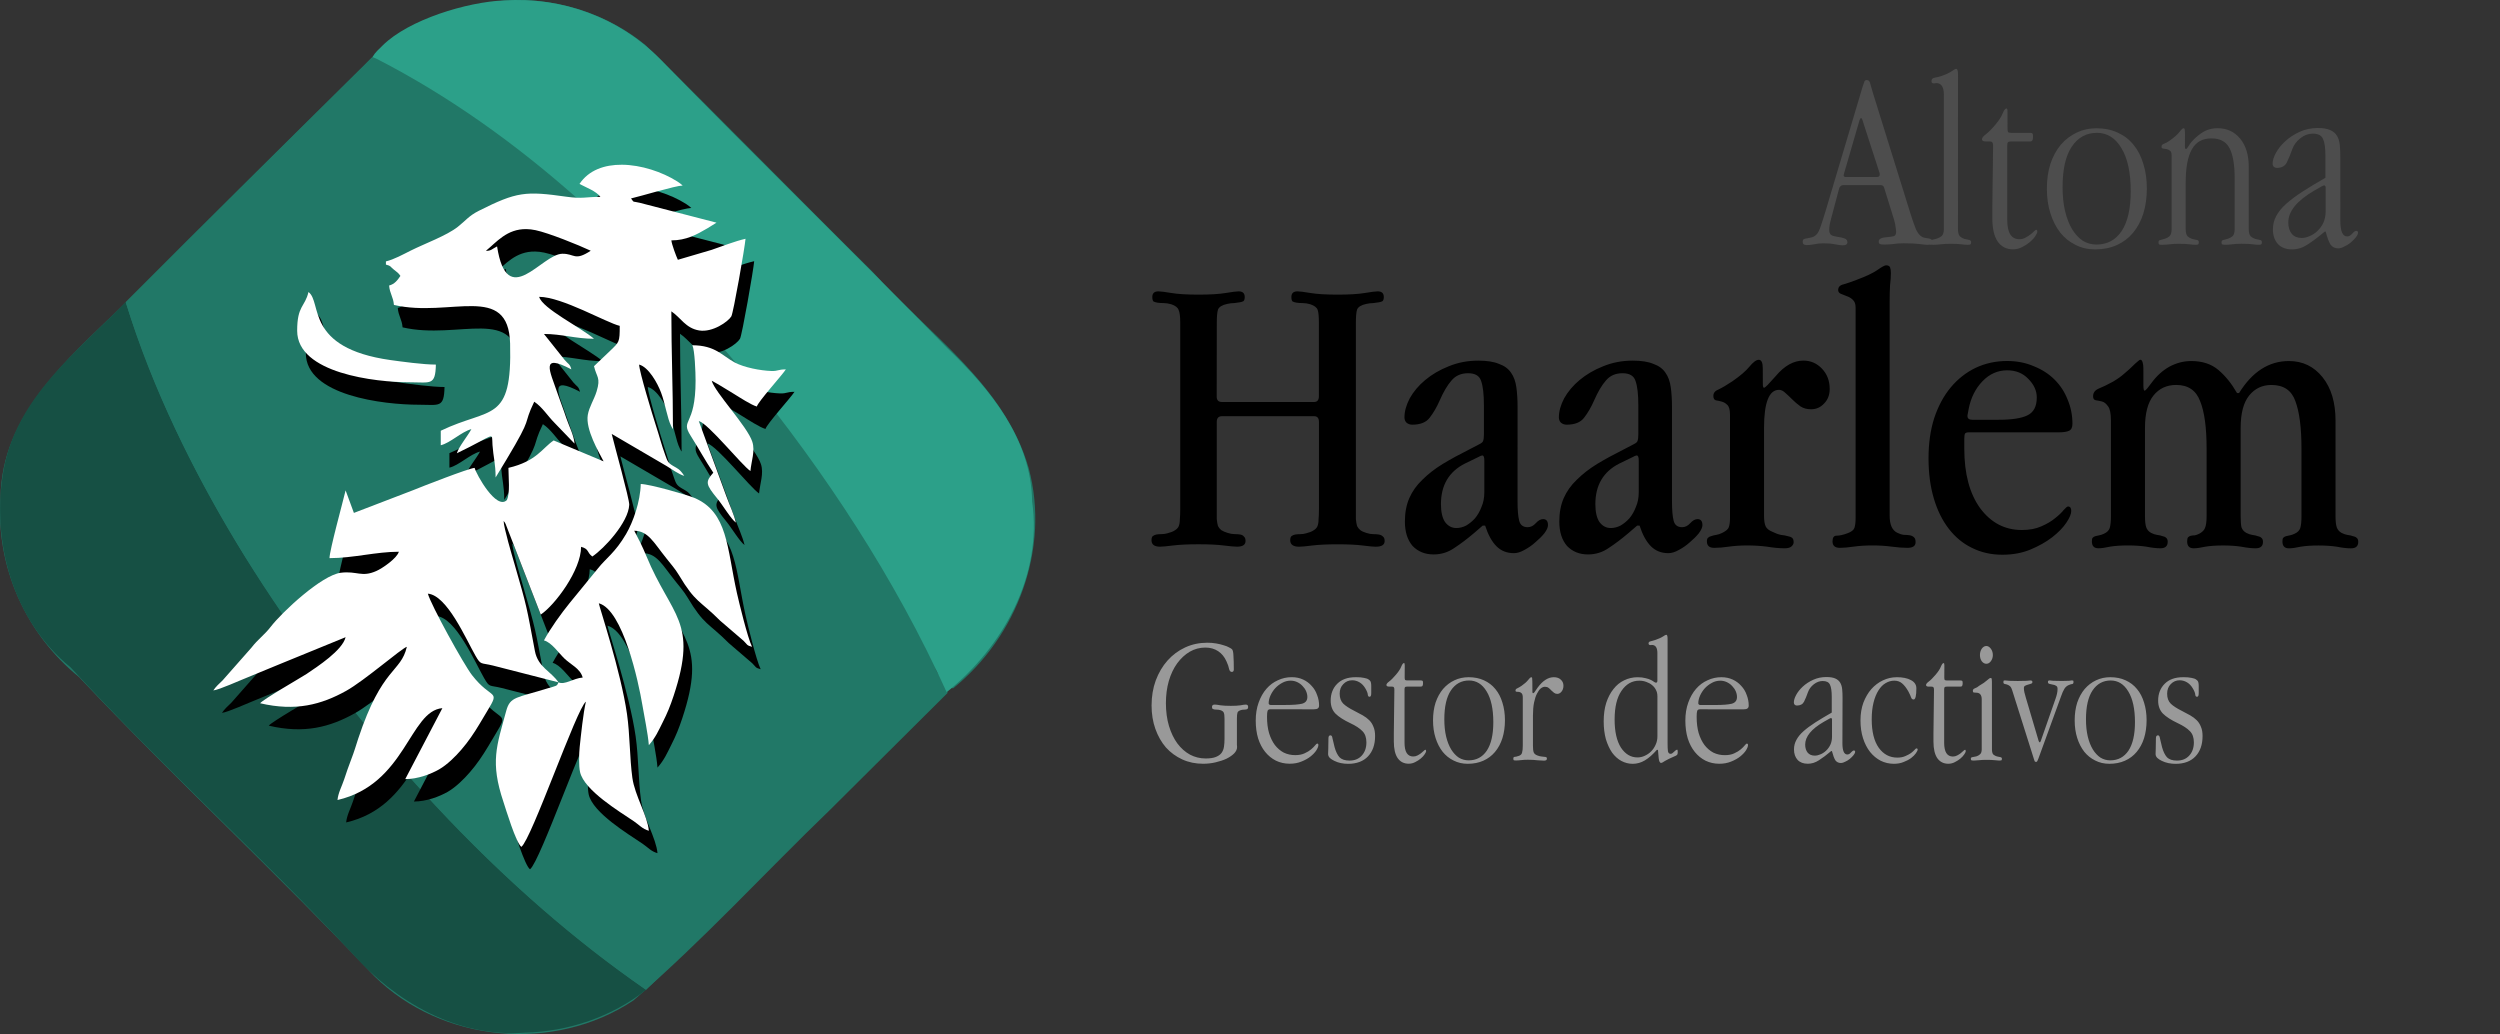 <?xml version="1.0" encoding="UTF-8" standalone="no"?>
<svg
    xml:space="preserve"
    width="241.78"
    height="100.002"
    version="1.1"
    style="clip-rule:evenodd;fill-rule:evenodd;image-rendering:optimizeQuality;shape-rendering:geometricPrecision;text-rendering:geometricPrecision"
    viewBox="0 0 74.815 30.944"
    id="svg50"
    sodipodi:docname="altona-haarlem.svg"
    inkscape:version="1.4 (86a8ad7, 2024-10-11)"
    xmlns:inkscape="http://www.inkscape.org/namespaces/inkscape"
    xmlns:sodipodi="http://sodipodi.sourceforge.net/DTD/sodipodi-0.dtd"
    xmlns="http://www.w3.org/2000/svg"
    xmlns:svg="http://www.w3.org/2000/svg"
    xmlns:rdf="http://www.w3.org/1999/02/22-rdf-syntax-ns#"
    xmlns:cc="http://creativecommons.org/ns#"
    xmlns:dc="http://purl.org/dc/elements/1.1/"><rect x="0" y="0" width="74.815" height="30.944" fill="#333333" stroke="none"/><sodipodi:namedview
    id="namedview1"
    pagecolor="#ffffff"
    bordercolor="#666666"
    borderopacity="1.0"
    inkscape:showpageshadow="2"
    inkscape:pageopacity="0.0"
    inkscape:pagecheckerboard="0"
    inkscape:deskcolor="#d1d1d1"
    inkscape:zoom="1.6544375"
    inkscape:cx="95.500735"
    inkscape:cy="42.008235"
    inkscape:current-layer="svg50" /><title
    id="title169">B|KM Haarlem</title>
 <defs
    id="defs41">
  <style
    type="text/css"
    id="style39">
   <![CDATA[
    .fil0 {fill:#D67E29}
    .fil1 {fill:#D67E29}
   ]]>
  </style>
 
  
  
 
   
   
  </defs>
 
<g
    id="g16"><path
       id="path13"
       style="fill:#217867;fill-opacity:1;stroke-width:0.087"
       d="M 15.427,0.001 C 13.769,0.047 12.022,0.729 10.932,1.932 9.584,3.252 3.859,8.957 3.631,9.188 2.01,10.749 0.035,12.447 0.016,14.896 c -0.152,2.046 0.763,4.086 2.354,5.369 2.873,3.048 5.951,5.897 8.826,8.942 2.025,2.003 5.399,2.311 7.762,0.73 2.068,-1.781 3.923,-3.815 5.891,-5.711 1.169,-1.164 2.338,-2.329 3.51,-3.491 -0.493,-1.165 -0.632,-0.774 0.157,-0.13 1.926,-1.55 2.916,-4.179 2.269,-6.597 C 30.06,11.503 27.77,9.985 26.104,8.125 23.832,5.88 21.603,3.588 19.322,1.354 18.237,0.461 16.83,-0.019 15.427,0.001 Z"
       sodipodi:nodetypes="cccccccccccccc" /><g
       id="g15"
       transform="matrix(0.282,0,0,0.282,0.003,0)"><path
          id="path86"
          style="fill:#165044;stroke-width:0.309"
          d="M 68.55,105.041 C 51.174,92.896 36.958,76.586 25.762,58.675 20.651,50.306 16.193,41.46 13.329,32.057 8.174,37.311 1.738,42.176 0.364,49.892 -0.968,57.493 1.345,65.835 7.471,70.815 17.098,81.244 27.64,90.785 37.343,101.148 c 4.61,5.201 11.212,8.983 18.336,8.438 4.612,-0.109 9.242,-1.673 12.871,-4.544 z" /><path
          id="path125"
          style="fill:#217867;stroke-width:0.309"
          d="M 100.45,73.457 C 91.224,53.505 77.527,35.707 61.202,21.042 54.589,15.236 47.454,9.911 39.526,6.029 30.781,14.692 22.01,23.329 13.329,32.057 c 5.69,18.032 16.296,34.14 28.446,48.467 1.852,2.139 3.754,4.241 5.707,6.294 6.415,6.74 13.396,12.951 21.068,18.223 C 79.266,94.609 89.824,83.99 100.45,73.457 Z"
          sodipodi:nodetypes="cccccscc" /><path
          id="path123"
          style="fill:#2ca089;stroke-width:0.309"
          d="M 53.48,0.045 C 49.528,0.205 43.357,2.088 40.597,4.822 c -0.387,0.383 -0.805,0.751 -1.038,1.167 -0.065,0.116 0.025,0.068 0.435,0.269 15.466,7.948 28.178,20.337 39.209,33.591 8.383,10.298 15.749,21.499 21.246,33.608 6,-4.81 10.196,-12.385 9.068,-20.249 -0.086,-6.606 -4.453,-11.91 -8.982,-16.245 C 90.463,26.635 80.094,16.591 70.031,6.249 65.675,1.858 59.628,-0.35 53.48,0.045 Z"
          sodipodi:nodetypes="cssccccccc" /><g
          id="g12"
          style="fill:black"
          transform="translate(-3.695,4.428)"><path
             id="path1"
             style="fill:black;stroke-width:0.309"
             d="m 70.584,15.434 c -1.816,-0.01 -3.497,0.557 -4.486,2.038 0.71,0.38 1.77,0.76 2.22,1.37 -1.61,0 -1.87,0.23 -3.58,-0.01 -4.37,-0.62 -5.281,-0.54 -9.321,1.49 -1.07,0.54 -1.38,1.03 -2.23,1.7 -1.19,0.94 -3.49,1.77 -5.01,2.53 -0.78,0.39 -1.77,0.94 -2.62,1.14 v 0.34 c 0.59,0.16 0.38,0.16 0.84,0.53 0.3,0.24 0.49,0.35 0.7,0.67 -0.3,0.44 -0.61,0.87 -1.2,1.02 0.07,0.87 0.44,1.19 0.51,2.06 5.97,1.39 12.16,-2.42 12.33,4.1 0.22,8.52 -2.06,6.7 -7.36,9.25 v 1.54 c 1.01,-0.24 2.21,-1.44 3.25,-1.71 -0.38,0.72 -1.37,1.91 -1.54,2.56 4.21,-2.02 3.68,-2.35 3.78,-0.87 0.09,1.28 0.33,1.97 0.33,3.44 l 1.16,-1.91 c 2.94,-4.9 1.63,-3.41 2.94,-6.13 0.87,0.58 1.4,1.49 2.18,2.27 l 2.1,2.18 c -0.07,-0.88 -0.6,-1.89 -0.88,-2.72 -0.29,-0.89 -0.62,-1.71 -0.94,-2.65 -0.8,-2.35 -1.87,-4.281 1.48,-2.511 -0.16,-0.61 -0.32,-0.53 -0.71,-1 L 62.328,33.392 c 1.87,0 3.38,0.51 5.31,0.51 -1.38,-1.2 -5.49,-3.21 -5.82,-4.45 2.41,0 7.17,2.76 8.55,3.08 0,1.75 -0.05,1.71 -0.98,2.61 l -1.75,1.67 c 0.28,1.2 0.73,1.18 0.28,2.67 -0.28,0.91 -0.79,1.63 -0.94,2.51 -0.25,1.53 1.16,3.93 1.68,4.92 l -5.3,-2.22 c -1.2,0.8 -1.8,2.21 -4.8,2.91 0,1.05 0.2,2.66 -0.17,3.42 -1.1,1.1 -3.23,-2.7 -3.42,-3.42 -0.64,0.05 -5.63,2 -6.53,2.37 l -6.28,2.41 -0.88,-2.39 c -0.3,1.27 -1.69,6.31 -1.71,7.19 2.51,0 4.93,-0.68 7.36,-0.68 -0.19,0.69 -1.75,1.77 -2.4,2.05 -1.56,0.69 -2.03,-0.03 -3.75,0.179 -2.04,0.25 -6.24,4.17 -7.45,5.74 -0.66,0.86 -1.35,1.31 -2.05,2.22 l -3.05,3.46 c -0.39,0.38 -0.7,0.64 -0.99,1.07 0.59,-0.05 2.92,-1.11 3.6,-1.37 1.18,-0.48 2.26,-0.94 3.52,-1.45 l 6.92,-2.83 c -0.33,1.39 -2.97,3.11 -4.14,3.9 -0.58,0.38 -4.64,2.71 -4.93,3.11 3.78,0.89 6.51,0.14 9.12,-1.31 1.95,-1.08 5.89,-4.52 6.45,-4.68 -0.65,2.78 -2.61,2.06 -5.16,9.74 -0.22,0.69 -0.44,1.42 -0.73,2.17 -0.3,0.77 -0.52,1.43 -0.76,2.15 -0.24,0.73 -0.64,1.44 -0.71,2.2 7.27,-1.69 7.63,-9.46 11.13,-9.75 l -3.94,7.53 c 1.35,0 2.73,-0.54 3.59,-1.03 0.88,-0.51 1.73,-1.36 2.36,-2.09 0.74,-0.85 1.35,-1.76 1.92,-2.71 0.29,-0.48 0.52,-0.89 0.83,-1.39 1.43,-2.36 0.49,-1.11 -1.61,-3.81 -0.87,-1.11 -4.38,-7.48 -4.69,-8.65 2.05,0.17 4.06,4.86 5.05,6.58 0.6,1.04 0.53,0.72 1.86,1.05 l 6.95,1.78 c -0.79,-1.18 -2.17,-1.59 -2.5,-3.32 -0.91,-4.82 -0.8,-4.53 -2.18,-9.29 -0.26,-0.89 -1.12,-3.78 -1.14,-4.51 0.12,0.13 0.09,0.09 0.21,0.31 l 3.73,9.62 c 1.51,-1.01 4.28,-4.72 4.28,-7.19 0.87,0.23 0.59,0.58 1.19,1.03 1.27,-0.85 3.84,-3.63 3.92,-5.49 0.03,-0.59 -1.58,-6.33 -1.86,-7.52 l 5.83,3.41 c 0.5,0.3 1.32,0.9 1.87,1.04 -0.51,-0.76 -0.69,-0.76 -1.17,-1.05 -0.58,-0.34 -0.62,-0.52 -0.86,-1.19 -0.39,-1.06 -0.62,-2.01 -0.99,-3.13 -0.32,-0.99 -1.76,-5.7 -1.77,-6.44 1,0.27 1.94,1.94 2.33,2.98 0.45,1.21 0.65,2.7 1.07,3.54 0.16,0.31 0.07,0.15 0.19,0.33 0,-4.35 -0.17,-8.13 -0.17,-12.5 1.01,0.68 1.511,1.79 2.951,2.03 1.42,0.23 3.07,-0.93 3.41,-1.49 0.22,-0.35 1.44,-7.34 1.51,-8.24 -1.13,0.26 -2.53,0.81 -3.61,1.18 l -3.57,1.05 c -0.17,-0.35 -0.65,-1.63 -0.69,-2.06 1.57,3e-6 2.66,-0.6 3.84,-1.29 l 0.95,-0.59 -8.15,-2.11 c -0.8,-0.2 -0.54,0.05 -0.92,-0.46 1.09,-0.25 4.69,-1.35 5.48,-1.37 -0.18,-0.15 -0.33,-0.29 -0.58,-0.44 -1.594,-1.004 -3.825,-1.757 -5.883,-1.768 z m -10.103,6.831 c 0.299,0.006 0.619,0.042 0.962,0.115 1.38,0.29 4.55,1.57 5.85,2.18 -1.74,1.14 -1.69,0.3 -3.02,0.32 -2.2,0.04 -5.86,6.09 -6.92,-0.78 -0.53,0.27 -0.64,0.49 -1.19,0.47 1.12,-0.901 2.225,-2.346 4.319,-2.304 z" /><path
             style="fill:black;stroke-width:0.309"
             d="m 36.138,33.052 c 0,-2.69 0.82,-2.5 1.2,-4.11 1.48,1.08 -0.42,5.93 8.7,7.22 1.24,0.17 3.48,0.48 4.82,0.48 -0.05,2.26 -0.57,1.88 -2.74,1.88 -3.7,0 -11.98,-0.96 -11.98,-5.47 z"
             id="path2" /><path
             style="fill:black;stroke-width:0.309"
             d="m 67.638,33.902 0.36,0.1 z"
             id="path3" /><path
             style="fill:black;stroke-width:0.309"
             d="m 78.078,34.592 c 2.44,0 3.19,1.13 4.5,1.83 1,0.53 2.72,0.86 3.89,0.9 0.74,0.02 0.67,-0.17 1.53,-0.17 -0.44,0.67 -2.94,3.42 -3.08,3.94 -0.57,-0.15 -1.86,-0.99 -2.43,-1.34 -0.8,-0.48 -1.56,-0.97 -2.36,-1.4 0.33,1.23 3.79,4.85 4.31,6.48 0.32,0.99 -0.11,2.06 -0.2,3.11 -0.92,-0.62 -4.46,-5.04 -5.48,-5.31 l 2.94,8.02 c 0.29,0.8 0.79,1.88 1,2.76 -0.52,-0.37 -1.4,-1.86 -1.94,-2.51 -1.29,-1.57 -1.32,-1.8 -0.46,-2.79 -0.85,-1.27 -1.58,-2.62 -2.41,-3.93 -1.12,-1.77 0.53,-0.93 0.53,-5.83 0,-0.9 -0.09,-3.24 -0.34,-3.76 z"
             id="path4" /><path
             style="fill:black;stroke-width:0.309"
             d="m 65.408,37.332 -0.17,-0.18 z"
             id="path5" /><path
             style="fill:black;stroke-width:0.309"
             d="m 65.578,37.502 -0.17,-0.17 z"
             id="path6" /><path
             style="fill:black;stroke-width:0.309"
             d="m 65.748,37.672 -0.17,-0.17 z"
             id="path7" /><path
             style="fill:black;stroke-width:0.309"
             d="M 65.748,37.672 Z"
             id="path8" /><path
             style="fill:black;stroke-width:0.309"
             d="M 65.578,45.032 Z"
             id="path9" /><path
             style="fill:black;stroke-width:0.309"
             d="M 77.218,48.452 Z"
             id="path10" /><path
             style="fill:black;stroke-width:0.309"
             d="m 63.868,70.362 c 0.67,0.31 1.57,-0.43 2.57,-0.51 -0.26,-0.96 -1.27,-1.37 -1.93,-2.01 -0.61,-0.58 -1.37,-1.72 -2.18,-1.93 0.67,-1.26 1.82,-2.85 2.72,-3.96 l 3,-3.67 c 0.82,-1.05 1.85,-1.69 3,-3.67 0.73,-1.25 1.51,-3.41 1.55,-5.3 0.97,0.02 4.86,1.13 5.7,1.48 3.55,1.51 3.44,5.29 4.5,10.06 0.24,1.07 1.13,4.75 1.61,5.74 -0.6,-0.16 -0.47,-0.22 -0.9,-0.64 l -2.48,-2.13 c -2.19,-2.2 -2.6,-1.86 -4.39,-4.86 -0.4,-0.67 -0.87,-1.18 -1.32,-1.76 -1.38,-1.72 -1.92,-2.9 -3.41,-2.93 0.47,0.89 0.86,1.65 1.28,2.67 2.66,6.46 5.54,6.9 2.9,14.85 -0.37,1.11 -0.66,1.82 -1.15,2.79 -0.49,0.98 -0.76,1.62 -1.48,2.45 -0.11,-1.32 -0.47,-2.96 -0.69,-4.28 -0.4,-2.42 -2.06,-10.09 -4.62,-10.78 0.02,0.29 2.34,7.23 2.99,11.74 0.32,2.23 0.28,4.67 0.57,6.78 0.26,1.88 1.61,4.03 1.75,5.62 -0.69,-0.19 -1.03,-0.63 -1.58,-1 -1.52,-1.03 -5.28,-3.28 -5.72,-5.23 -0.14,-0.62 -0.11,-1.98 -0.04,-2.65 0.14,-1.31 0.37,-3.57 0.66,-4.82 -0.97,0.71 -5.78,14.63 -6.85,15.41 -0.57,-0.42 -1.67,-4.07 -1.9,-4.77 -1.42,-4.24 -0.73,-5.9 0.3,-9.68 0.42,-1.52 1.09,-1.34 4.45,-2.39 0.89,-0.27 0.92,-0.19 1.09,-0.62 z"
             id="path11" /><path
             style="fill:black;stroke-width:0.309"
             d="M 27.238,71.222 Z"
             id="path12" /></g><g
          id="g143"
          style="fill:white"
          transform="translate(-4.613,2.048)"><path
             id="path108"
             style="fill:white;stroke-width:0.309"
             d="m 70.584,15.434 c -1.816,-0.01 -3.497,0.557 -4.486,2.038 0.71,0.38 1.77,0.76 2.22,1.37 -1.61,0 -1.87,0.23 -3.58,-0.01 -4.37,-0.62 -5.281,-0.54 -9.321,1.49 -1.07,0.54 -1.38,1.03 -2.23,1.7 -1.19,0.94 -3.49,1.77 -5.01,2.53 -0.78,0.39 -1.77,0.94 -2.62,1.14 v 0.34 c 0.59,0.16 0.38,0.16 0.84,0.53 0.3,0.24 0.49,0.35 0.7,0.67 -0.3,0.44 -0.61,0.87 -1.2,1.02 0.07,0.87 0.44,1.19 0.51,2.06 5.97,1.39 12.16,-2.42 12.33,4.1 0.22,8.52 -2.06,6.7 -7.36,9.25 v 1.54 c 1.01,-0.24 2.21,-1.44 3.25,-1.71 -0.38,0.72 -1.37,1.91 -1.54,2.56 4.21,-2.02 3.68,-2.35 3.78,-0.87 0.09,1.28 0.33,1.97 0.33,3.44 l 1.16,-1.91 c 2.94,-4.9 1.63,-3.41 2.94,-6.13 0.87,0.58 1.4,1.49 2.18,2.27 l 2.1,2.18 c -0.07,-0.88 -0.6,-1.89 -0.88,-2.72 -0.29,-0.89 -0.62,-1.71 -0.94,-2.65 -0.8,-2.35 -1.87,-4.281 1.48,-2.511 -0.16,-0.61 -0.32,-0.53 -0.71,-1 L 62.328,33.392 c 1.87,0 3.38,0.51 5.31,0.51 -1.38,-1.2 -5.49,-3.21 -5.82,-4.45 2.41,0 7.17,2.76 8.55,3.08 0,1.75 -0.05,1.71 -0.98,2.61 l -1.75,1.67 c 0.28,1.2 0.73,1.18 0.28,2.67 -0.28,0.91 -0.79,1.63 -0.94,2.51 -0.25,1.53 1.16,3.93 1.68,4.92 l -5.3,-2.22 c -1.2,0.8 -1.8,2.21 -4.8,2.91 0,1.05 0.2,2.66 -0.17,3.42 -1.1,1.1 -3.23,-2.7 -3.42,-3.42 -0.64,0.05 -5.63,2 -6.53,2.37 l -6.28,2.41 -0.88,-2.39 c -0.3,1.27 -1.69,6.31 -1.71,7.19 2.51,0 4.93,-0.68 7.36,-0.68 -0.19,0.69 -1.75,1.77 -2.4,2.05 -1.56,0.69 -2.03,-0.03 -3.75,0.179 -2.04,0.25 -6.24,4.17 -7.45,5.74 -0.66,0.86 -1.35,1.31 -2.05,2.22 l -3.05,3.46 c -0.39,0.38 -0.7,0.64 -0.99,1.07 0.59,-0.05 2.92,-1.11 3.6,-1.37 1.18,-0.48 2.26,-0.94 3.52,-1.45 l 6.92,-2.83 c -0.33,1.39 -2.97,3.11 -4.14,3.9 -0.58,0.38 -4.64,2.71 -4.93,3.11 3.78,0.89 6.51,0.14 9.12,-1.31 1.95,-1.08 5.89,-4.52 6.45,-4.68 -0.65,2.78 -2.61,2.06 -5.16,9.74 -0.22,0.69 -0.44,1.42 -0.73,2.17 -0.3,0.77 -0.52,1.43 -0.76,2.15 -0.24,0.73 -0.64,1.44 -0.71,2.2 7.27,-1.69 7.63,-9.46 11.13,-9.75 l -3.94,7.53 c 1.35,0 2.73,-0.54 3.59,-1.03 0.88,-0.51 1.73,-1.36 2.36,-2.09 0.74,-0.85 1.35,-1.76 1.92,-2.71 0.29,-0.48 0.52,-0.89 0.83,-1.39 1.43,-2.36 0.49,-1.11 -1.61,-3.81 -0.87,-1.11 -4.38,-7.48 -4.69,-8.65 2.05,0.17 4.06,4.86 5.05,6.58 0.6,1.04 0.53,0.72 1.86,1.05 l 6.95,1.78 c -0.79,-1.18 -2.17,-1.59 -2.5,-3.32 -0.91,-4.82 -0.8,-4.53 -2.18,-9.29 -0.26,-0.89 -1.12,-3.78 -1.14,-4.51 0.12,0.13 0.09,0.09 0.21,0.31 l 3.73,9.62 c 1.51,-1.01 4.28,-4.72 4.28,-7.19 0.87,0.23 0.59,0.58 1.19,1.03 1.27,-0.85 3.84,-3.63 3.92,-5.49 0.03,-0.59 -1.58,-6.33 -1.86,-7.52 l 5.83,3.41 c 0.5,0.3 1.32,0.9 1.87,1.04 -0.51,-0.76 -0.69,-0.76 -1.17,-1.05 -0.58,-0.34 -0.62,-0.52 -0.86,-1.19 -0.39,-1.06 -0.62,-2.01 -0.99,-3.13 -0.32,-0.99 -1.76,-5.7 -1.77,-6.44 1,0.27 1.94,1.94 2.33,2.98 0.45,1.21 0.65,2.7 1.07,3.54 0.16,0.31 0.07,0.15 0.19,0.33 0,-4.35 -0.17,-8.13 -0.17,-12.5 1.01,0.68 1.511,1.79 2.951,2.03 1.42,0.23 3.07,-0.93 3.41,-1.49 0.22,-0.35 1.44,-7.34 1.51,-8.24 -1.13,0.26 -2.53,0.81 -3.61,1.18 l -3.57,1.05 c -0.17,-0.35 -0.65,-1.63 -0.69,-2.06 1.57,3e-6 2.66,-0.6 3.84,-1.29 l 0.95,-0.59 -8.15,-2.11 c -0.8,-0.2 -0.54,0.05 -0.92,-0.46 1.09,-0.25 4.69,-1.35 5.48,-1.37 -0.18,-0.15 -0.33,-0.29 -0.58,-0.44 -1.594,-1.004 -3.825,-1.757 -5.883,-1.768 z m -10.103,6.831 c 0.299,0.006 0.619,0.042 0.962,0.115 1.38,0.29 4.55,1.57 5.85,2.18 -1.74,1.14 -1.69,0.3 -3.02,0.32 -2.2,0.04 -5.86,6.09 -6.92,-0.78 -0.53,0.27 -0.64,0.49 -1.19,0.47 1.12,-0.901 2.225,-2.346 4.319,-2.304 z" /><path
             style="fill:white;stroke-width:0.309"
             d="m 36.138,33.052 c 0,-2.69 0.82,-2.5 1.2,-4.11 1.48,1.08 -0.42,5.93 8.7,7.22 1.24,0.17 3.48,0.48 4.82,0.48 -0.05,2.26 -0.57,1.88 -2.74,1.88 -3.7,0 -11.98,-0.96 -11.98,-5.47 z"
             id="path106" /><path
             style="fill:white;stroke-width:0.309"
             d="m 67.638,33.902 0.36,0.1 z"
             id="path104" /><path
             style="fill:white;stroke-width:0.309"
             d="m 78.078,34.592 c 2.44,0 3.19,1.13 4.5,1.83 1,0.53 2.72,0.86 3.89,0.9 0.74,0.02 0.67,-0.17 1.53,-0.17 -0.44,0.67 -2.94,3.42 -3.08,3.94 -0.57,-0.15 -1.86,-0.99 -2.43,-1.34 -0.8,-0.48 -1.56,-0.97 -2.36,-1.4 0.33,1.23 3.79,4.85 4.31,6.48 0.32,0.99 -0.11,2.06 -0.2,3.11 -0.92,-0.62 -4.46,-5.04 -5.48,-5.31 l 2.94,8.02 c 0.29,0.8 0.79,1.88 1,2.76 -0.52,-0.37 -1.4,-1.86 -1.94,-2.51 -1.29,-1.57 -1.32,-1.8 -0.46,-2.79 -0.85,-1.27 -1.58,-2.62 -2.41,-3.93 -1.12,-1.77 0.53,-0.93 0.53,-5.83 0,-0.9 -0.09,-3.24 -0.34,-3.76 z"
             id="path102" /><path
             style="fill:white;stroke-width:0.309"
             d="m 65.408,37.332 -0.17,-0.18 z"
             id="path100" /><path
             style="fill:white;stroke-width:0.309"
             d="m 65.578,37.502 -0.17,-0.17 z"
             id="path98" /><path
             style="fill:white;stroke-width:0.309"
             d="m 65.748,37.672 -0.17,-0.17 z"
             id="path96" /><path
             style="fill:white;stroke-width:0.309"
             d="M 65.748,37.672 Z"
             id="path94" /><path
             style="fill:white;stroke-width:0.309"
             d="M 65.578,45.032 Z"
             id="path92" /><path
             style="fill:white;stroke-width:0.309"
             d="M 77.218,48.452 Z"
             id="path90" /><path
             style="fill:white;stroke-width:0.309"
             d="m 63.868,70.362 c 0.67,0.31 1.57,-0.43 2.57,-0.51 -0.26,-0.96 -1.27,-1.37 -1.93,-2.01 -0.61,-0.58 -1.37,-1.72 -2.18,-1.93 0.67,-1.26 1.82,-2.85 2.72,-3.96 l 3,-3.67 c 0.82,-1.05 1.85,-1.69 3,-3.67 0.73,-1.25 1.51,-3.41 1.55,-5.3 0.97,0.02 4.86,1.13 5.7,1.48 3.55,1.51 3.44,5.29 4.5,10.06 0.24,1.07 1.13,4.75 1.61,5.74 -0.6,-0.16 -0.47,-0.22 -0.9,-0.64 l -2.48,-2.13 c -2.19,-2.2 -2.6,-1.86 -4.39,-4.86 -0.4,-0.67 -0.87,-1.18 -1.32,-1.76 -1.38,-1.72 -1.92,-2.9 -3.41,-2.93 0.47,0.89 0.86,1.65 1.28,2.67 2.66,6.46 5.54,6.9 2.9,14.85 -0.37,1.11 -0.66,1.82 -1.15,2.79 -0.49,0.98 -0.76,1.62 -1.48,2.45 -0.11,-1.32 -0.47,-2.96 -0.69,-4.28 -0.4,-2.42 -2.06,-10.09 -4.62,-10.78 0.02,0.29 2.34,7.23 2.99,11.74 0.32,2.23 0.28,4.67 0.57,6.78 0.26,1.88 1.61,4.03 1.75,5.62 -0.69,-0.19 -1.03,-0.63 -1.58,-1 -1.52,-1.03 -5.28,-3.28 -5.72,-5.23 -0.14,-0.62 -0.11,-1.98 -0.04,-2.65 0.14,-1.31 0.37,-3.57 0.66,-4.82 -0.97,0.71 -5.78,14.63 -6.85,15.41 -0.57,-0.42 -1.67,-4.07 -1.9,-4.77 -1.42,-4.24 -0.73,-5.9 0.3,-9.68 0.42,-1.52 1.09,-1.34 4.45,-2.39 0.89,-0.27 0.92,-0.19 1.09,-0.62 z"
             id="path88" /><path
             style="fill:white;stroke-width:0.309"
             d="M 27.238,71.222 Z"
             id="path84" /></g></g></g><g
    aria-label="AltonaSpain"
    id="text2271-9-2-9-6"
    style="font-weight:bold;font-size:10.583px;line-height:1.25;font-family:Bahnschrift;-inkscape-font-specification:'Bahnschrift Bold';fill:#4d4d4d;stroke-width:0.265"
    transform="matrix(0.714,0,0,0.718,28.181,-3.181)"><path
       d="m 39.051,8.369 q -0.085,-0.275 -0.127,-0.434 -0.032,-0.169 -0.148,-0.169 -0.085,0 -0.106,0.074 -0.021,0.064 -0.064,0.18 l -1.556,5.196 q -0.116,0.381 -0.201,0.624 -0.074,0.233 -0.159,0.339 -0.095,0.106 -0.201,0.138 -0.106,0.021 -0.19,0.042 -0.095,0.011 -0.148,0.032 -0.064,0.021 -0.064,0.116 0,0.138 0.169,0.138 0.138,0 0.307,-0.032 0.18,-0.042 0.392,-0.042 0.286,0 0.487,0.042 0.212,0.042 0.328,0.042 0.191,0 0.191,-0.127 0,-0.116 -0.116,-0.159 -0.106,-0.042 -0.339,-0.074 -0.148,-0.021 -0.233,-0.074 -0.074,-0.064 -0.074,-0.222 0,-0.169 0.074,-0.434 l 0.339,-1.27 q 0.021,-0.074 0.064,-0.106 0.042,-0.042 0.095,-0.042 h 1.598 q 0.106,0 0.138,0.127 l 0.413,1.323 q 0.053,0.18 0.064,0.317 0.021,0.127 0.021,0.159 0,0.169 -0.095,0.201 -0.085,0.021 -0.296,0.042 -0.339,0.021 -0.339,0.18 0,0.085 0.053,0.106 0.053,0.021 0.169,0.021 0.18,0 0.381,-0.021 0.201,-0.032 0.444,-0.032 0.423,0 0.667,0.032 0.243,0.032 0.328,0.032 0.212,0 0.212,-0.138 0,-0.064 -0.053,-0.085 -0.042,-0.032 -0.106,-0.042 -0.064,-0.011 -0.138,-0.021 -0.074,-0.011 -0.138,-0.042 -0.148,-0.085 -0.254,-0.307 -0.095,-0.222 -0.222,-0.624 z m -0.455,1.079 0.709,2.18 q 0.011,0.021 0.011,0.074 0,0.106 -0.116,0.106 h -1.302 q -0.095,0 -0.095,-0.074 0,-0.021 0.021,-0.085 l 0.646,-2.212 q 0.032,-0.085 0.064,-0.085 0.032,0 0.064,0.095 z"
       style="font-family:'Apple Garamond Light';-inkscape-font-specification:'Apple Garamond Light,  Bold';fill:#4d4d4d"
       id="path11985-1-4-2-20" /><path
       d="m 42.597,7.533 q 0,-0.233 -0.074,-0.233 -0.053,0 -0.201,0.106 -0.138,0.095 -0.413,0.19 -0.169,0.053 -0.296,0.074 -0.127,0.021 -0.127,0.138 0,0.095 0.074,0.095 0.053,0 0.074,0 0.032,-0.011 0.042,-0.011 0.328,0 0.328,0.476 v 5.609 q 0,0.212 -0.095,0.296 -0.095,0.074 -0.212,0.106 -0.116,0.032 -0.212,0.053 -0.095,0.011 -0.095,0.095 0,0.074 0.042,0.095 0.042,0.011 0.138,0.011 0.127,0 0.307,-0.021 0.19,-0.021 0.423,-0.021 0.265,0 0.434,0.021 0.169,0.021 0.254,0.021 0.085,0 0.116,-0.011 0.042,-0.021 0.042,-0.095 0,-0.085 -0.085,-0.095 -0.085,-0.021 -0.191,-0.042 -0.106,-0.032 -0.19,-0.106 -0.085,-0.085 -0.085,-0.307 z"
       style="font-family:'Apple Garamond Light';-inkscape-font-specification:'Apple Garamond Light,  Bold';fill:#4d4d4d"
       id="path11987-4-6-4-46" /><path
       d="M 44.671,9.247 V 9.078 q 0,-0.127 -0.042,-0.127 -0.074,0 -0.159,0.201 -0.074,0.201 -0.307,0.476 -0.233,0.275 -0.402,0.402 -0.159,0.116 -0.159,0.201 0,0.095 0.159,0.095 h 0.159 q 0.095,0 0.116,0.042 0.032,0.032 0.032,0.138 l -0.032,2.529 v 0.497 q 0,0.635 0.222,0.963 0.233,0.328 0.646,0.328 0.201,0 0.381,-0.095 0.19,-0.095 0.328,-0.212 0.148,-0.127 0.222,-0.243 0.085,-0.127 0.085,-0.18 0,-0.085 -0.042,-0.085 -0.032,0 -0.095,0.064 -0.064,0.064 -0.159,0.138 -0.085,0.064 -0.201,0.127 -0.116,0.064 -0.254,0.064 -0.508,0 -0.508,-0.804 v -3.09 q 0,-0.106 0.021,-0.138 0.032,-0.042 0.127,-0.042 h 0.794 q 0.085,0 0.106,-0.042 0.032,-0.042 0.032,-0.138 v -0.042 q 0,-0.085 -0.021,-0.106 -0.021,-0.032 -0.116,-0.032 h -0.783 q -0.095,0 -0.127,-0.032 -0.021,-0.042 -0.021,-0.148 z"
       style="font-family:'Apple Garamond Light';-inkscape-font-specification:'Apple Garamond Light,  Bold';fill:#4d4d4d"
       id="path11989-7-2-5-1" /><path
       d="m 48.396,9.776 q -0.444,0 -0.825,0.18 -0.381,0.18 -0.667,0.508 -0.275,0.328 -0.434,0.794 -0.148,0.466 -0.148,1.037 0,0.561 0.148,1.027 0.148,0.466 0.413,0.804 0.265,0.328 0.635,0.508 0.37,0.191 0.825,0.191 0.508,0 0.91,-0.18 0.402,-0.18 0.677,-0.508 0.286,-0.339 0.434,-0.804 0.148,-0.476 0.148,-1.048 0,-0.561 -0.148,-1.027 Q 50.227,10.792 49.952,10.464 49.688,10.136 49.285,9.956 48.894,9.776 48.396,9.776 Z m 0.021,0.19 q 0.646,0 1.027,0.635 0.392,0.635 0.392,1.799 0,1.09 -0.381,1.662 -0.381,0.561 -1.058,0.561 -0.307,0 -0.571,-0.159 -0.254,-0.169 -0.444,-0.476 -0.191,-0.317 -0.296,-0.751 -0.106,-0.444 -0.106,-1.005 0,-1.111 0.381,-1.683 0.392,-0.582 1.058,-0.582 z"
       style="font-family:'Apple Garamond Light';-inkscape-font-specification:'Apple Garamond Light,  Bold';fill:#4d4d4d"
       id="path11991-6-6-3-8" /><path
       d="m 52.111,10.03 q 0,-0.116 -0.011,-0.18 0,-0.074 -0.053,-0.074 -0.053,0 -0.18,0.169 -0.127,0.159 -0.402,0.349 -0.116,0.085 -0.233,0.127 -0.106,0.032 -0.106,0.127 0,0.064 0.064,0.074 0.064,0.011 0.138,0.021 0.085,0.011 0.148,0.064 0.074,0.042 0.074,0.201 v 3.069 q 0,0.212 -0.085,0.296 -0.085,0.074 -0.19,0.106 -0.106,0.032 -0.191,0.053 -0.085,0.011 -0.085,0.095 0,0.074 0.032,0.095 0.042,0.011 0.127,0.011 0.148,0 0.317,-0.021 0.169,-0.021 0.37,-0.021 0.275,0 0.444,0.021 0.169,0.021 0.243,0.021 0.085,0 0.116,-0.011 0.042,-0.021 0.042,-0.095 0,-0.085 -0.085,-0.095 -0.085,-0.021 -0.19,-0.042 -0.106,-0.032 -0.191,-0.106 -0.085,-0.085 -0.085,-0.307 v -1.937 q 0,-0.921 0.254,-1.376 0.254,-0.466 0.825,-0.466 0.55,0 0.762,0.413 0.212,0.413 0.212,1.238 v 2.127 q 0,0.212 -0.085,0.296 -0.085,0.074 -0.191,0.106 -0.106,0.032 -0.19,0.053 -0.085,0.011 -0.085,0.095 0,0.085 0.042,0.095 0.042,0.011 0.138,0.011 0.116,0 0.275,-0.021 0.169,-0.021 0.392,-0.021 0.275,0 0.444,0.021 0.169,0.021 0.243,0.021 0.085,0 0.116,-0.011 0.042,-0.021 0.042,-0.095 0,-0.085 -0.085,-0.095 -0.085,-0.021 -0.19,-0.042 -0.106,-0.032 -0.191,-0.106 -0.085,-0.085 -0.085,-0.307 v -2.593 q 0,-0.741 -0.36,-1.175 -0.36,-0.434 -0.952,-0.434 -0.254,0 -0.476,0.095 -0.212,0.095 -0.423,0.286 -0.201,0.18 -0.296,0.339 -0.085,0.148 -0.127,0.148 -0.042,0 -0.042,-0.116 z"
       style="font-family:'Apple Garamond Light';-inkscape-font-specification:'Apple Garamond Light,  Bold';fill:#4d4d4d"
       id="path11993-4-4-5-2" /><path
       d="m 58.62,10.972 q 0,-0.275 -0.021,-0.497 -0.021,-0.222 -0.116,-0.381 -0.095,-0.159 -0.286,-0.243 -0.191,-0.085 -0.519,-0.085 -0.413,0 -0.762,0.159 -0.349,0.159 -0.603,0.392 -0.254,0.233 -0.392,0.487 -0.138,0.254 -0.138,0.444 0,0.085 0.053,0.138 0.053,0.042 0.127,0.042 0.296,0 0.413,-0.222 0.116,-0.233 0.233,-0.561 0.095,-0.265 0.339,-0.455 0.243,-0.19 0.519,-0.19 0.328,0 0.423,0.212 0.106,0.212 0.106,0.698 v 0.931 q -0.54,0.307 -0.952,0.571 -0.413,0.265 -0.698,0.519 -0.275,0.243 -0.413,0.508 -0.138,0.254 -0.138,0.55 0,0.381 0.212,0.614 0.212,0.222 0.593,0.222 0.339,0 0.646,-0.201 0.317,-0.201 0.72,-0.54 h 0.042 q 0.095,0.37 0.201,0.54 0.116,0.159 0.328,0.159 0.106,0 0.243,-0.074 0.148,-0.064 0.275,-0.169 0.127,-0.106 0.212,-0.212 0.095,-0.116 0.095,-0.201 0,-0.074 -0.074,-0.074 -0.064,0 -0.169,0.116 -0.095,0.116 -0.212,0.116 -0.286,0 -0.286,-0.656 z m -0.614,1.291 v 0.974 q 0,0.265 -0.095,0.476 -0.095,0.201 -0.254,0.349 -0.148,0.138 -0.328,0.212 -0.169,0.074 -0.328,0.074 -0.265,0 -0.413,-0.169 -0.148,-0.18 -0.148,-0.476 0,-0.698 1.079,-1.323 l 0.318,-0.18 q 0.074,-0.042 0.106,-0.042 0.064,0 0.064,0.106 z"
       style="font-family:'Apple Garamond Light';-inkscape-font-specification:'Apple Garamond Light,  Bold';fill:#4d4d4d"
       id="path11995-6-7-3-8" /></g><path
    d="m 36.414,9.664 q 0,-0.291 0.036,-0.4 0.049,-0.121 0.279,-0.17 0.109,-0.024 0.206,-0.024 0.097,-0.012 0.17,-0.024 0.073,-0.012 0.109,-0.036 0.036,-0.036 0.036,-0.121 0,-0.17 -0.182,-0.17 -0.097,0 -0.388,0.049 -0.291,0.049 -0.813,0.049 -0.522,0 -0.813,-0.049 -0.291,-0.049 -0.388,-0.049 -0.182,0 -0.182,0.17 0,0.097 0.036,0.133 0.049,0.024 0.121,0.036 0.085,0.012 0.182,0.012 0.109,0 0.23,0.036 0.182,0.061 0.218,0.17 0.049,0.097 0.049,0.388 v 5.556 q 0,0.194 -0.012,0.328 0,0.121 -0.036,0.206 -0.036,0.073 -0.121,0.121 -0.073,0.049 -0.218,0.085 -0.085,0.024 -0.17,0.024 -0.085,0 -0.158,0.012 -0.061,0.012 -0.109,0.049 -0.036,0.036 -0.036,0.121 0,0.194 0.255,0.194 0.109,0 0.388,-0.036 0.291,-0.036 0.764,-0.036 0.473,0 0.752,0.036 0.291,0.036 0.4,0.036 0.255,0 0.255,-0.17 0,-0.097 -0.049,-0.133 -0.036,-0.049 -0.109,-0.061 -0.073,-0.012 -0.17,-0.012 -0.097,0 -0.206,-0.036 -0.121,-0.036 -0.194,-0.085 -0.061,-0.049 -0.097,-0.121 -0.024,-0.085 -0.036,-0.206 0,-0.121 0,-0.315 v -2.596 q 0,-0.17 0.158,-0.17 h 2.754 q 0.146,0 0.146,0.17 v 2.596 q 0,0.194 -0.012,0.328 0,0.121 -0.036,0.206 -0.036,0.073 -0.121,0.121 -0.073,0.049 -0.218,0.085 -0.085,0.024 -0.17,0.024 -0.085,0 -0.158,0.012 -0.061,0.012 -0.109,0.049 -0.036,0.036 -0.036,0.121 0,0.194 0.267,0.194 0.109,0 0.388,-0.036 0.291,-0.036 0.764,-0.036 0.473,0 0.752,0.036 0.279,0.036 0.388,0.036 0.267,0 0.267,-0.17 0,-0.097 -0.049,-0.133 -0.049,-0.049 -0.121,-0.061 -0.073,-0.012 -0.17,-0.012 -0.097,0 -0.206,-0.036 -0.121,-0.036 -0.182,-0.085 -0.061,-0.049 -0.097,-0.121 -0.024,-0.085 -0.036,-0.206 0,-0.121 0,-0.315 V 9.664 q 0,-0.291 0.036,-0.4 0.049,-0.121 0.279,-0.17 0.109,-0.024 0.206,-0.024 0.097,-0.012 0.17,-0.024 0.073,-0.012 0.109,-0.036 0.036,-0.036 0.036,-0.121 0,-0.17 -0.182,-0.17 -0.097,0 -0.388,0.049 -0.291,0.049 -0.813,0.049 -0.522,0 -0.813,-0.049 -0.291,-0.049 -0.388,-0.049 -0.182,0 -0.182,0.17 0,0.097 0.036,0.133 0.049,0.024 0.121,0.036 0.085,0.012 0.182,0.012 0.109,0 0.23,0.036 0.182,0.061 0.218,0.17 0.036,0.097 0.036,0.388 v 2.196 q 0,0.17 -0.146,0.17 h -2.754 q -0.158,0 -0.158,-0.158 z m 9.001,2.523 q 0,-0.34 -0.036,-0.594 -0.036,-0.267 -0.158,-0.437 -0.121,-0.182 -0.364,-0.267 -0.23,-0.097 -0.619,-0.097 -0.473,0 -0.885,0.17 -0.4,0.158 -0.704,0.412 -0.291,0.243 -0.461,0.546 -0.158,0.303 -0.158,0.57 0,0.097 0.061,0.158 0.073,0.061 0.17,0.061 0.364,0 0.522,-0.206 0.17,-0.218 0.303,-0.522 0.17,-0.388 0.352,-0.594 0.182,-0.218 0.497,-0.218 0.315,0 0.388,0.23 0.085,0.23 0.085,0.74 v 0.861 q 0,0.133 -0.024,0.194 -0.012,0.049 -0.109,0.097 l -0.303,0.158 q -0.437,0.218 -0.801,0.437 -0.352,0.218 -0.607,0.473 -0.255,0.243 -0.388,0.546 -0.133,0.303 -0.133,0.704 0,0.461 0.23,0.728 0.243,0.255 0.631,0.255 0.34,0 0.619,-0.194 0.279,-0.182 0.594,-0.449 L 44.371,15.729 h 0.073 q 0.133,0.412 0.34,0.619 0.206,0.206 0.522,0.206 0.146,0 0.315,-0.097 0.182,-0.097 0.328,-0.23 0.158,-0.133 0.267,-0.267 0.109,-0.146 0.109,-0.243 0,-0.182 -0.146,-0.182 -0.109,0 -0.218,0.121 -0.109,0.121 -0.243,0.121 -0.206,0 -0.255,-0.194 -0.049,-0.194 -0.049,-0.582 z m -0.995,1.589 v 0.958 q 0,0.243 -0.085,0.437 -0.073,0.194 -0.194,0.34 -0.121,0.133 -0.267,0.218 -0.146,0.073 -0.291,0.073 -0.206,0 -0.34,-0.182 -0.121,-0.182 -0.121,-0.534 0,-0.849 0.716,-1.213 l 0.4,-0.194 q 0.085,-0.049 0.121,-0.049 0.061,0 0.061,0.146 z m 5.616,-1.589 q 0,-0.34 -0.036,-0.594 -0.036,-0.267 -0.158,-0.437 -0.121,-0.182 -0.364,-0.267 -0.23,-0.097 -0.619,-0.097 -0.473,0 -0.885,0.17 -0.4,0.158 -0.704,0.412 -0.291,0.243 -0.461,0.546 -0.158,0.303 -0.158,0.57 0,0.097 0.061,0.158 0.073,0.061 0.17,0.061 0.364,0 0.522,-0.206 0.17,-0.218 0.303,-0.522 0.17,-0.388 0.352,-0.594 0.182,-0.218 0.497,-0.218 0.315,0 0.388,0.23 0.085,0.23 0.085,0.74 v 0.861 q 0,0.133 -0.024,0.194 -0.012,0.049 -0.109,0.097 l -0.303,0.158 q -0.437,0.218 -0.801,0.437 -0.352,0.218 -0.607,0.473 -0.255,0.243 -0.388,0.546 -0.133,0.303 -0.133,0.704 0,0.461 0.23,0.728 0.243,0.255 0.631,0.255 0.34,0 0.619,-0.194 0.279,-0.182 0.594,-0.449 L 48.993,15.729 h 0.073 q 0.133,0.412 0.34,0.619 0.206,0.206 0.522,0.206 0.146,0 0.315,-0.097 0.182,-0.097 0.328,-0.23 0.158,-0.133 0.267,-0.267 0.109,-0.146 0.109,-0.243 0,-0.182 -0.146,-0.182 -0.109,0 -0.218,0.121 -0.109,0.121 -0.243,0.121 -0.206,0 -0.255,-0.194 -0.049,-0.194 -0.049,-0.582 z m -0.995,1.589 v 0.958 q 0,0.243 -0.085,0.437 -0.073,0.194 -0.194,0.34 -0.121,0.133 -0.267,0.218 -0.146,0.073 -0.291,0.073 -0.206,0 -0.34,-0.182 -0.121,-0.182 -0.121,-0.534 0,-0.849 0.716,-1.213 l 0.4,-0.194 q 0.085,-0.049 0.121,-0.049 0.061,0 0.061,0.146 z m 3.712,-2.754 q 0,-0.255 -0.121,-0.255 -0.109,0 -0.279,0.206 -0.158,0.194 -0.509,0.437 -0.255,0.17 -0.412,0.243 -0.158,0.061 -0.158,0.194 0,0.109 0.073,0.133 0.085,0.012 0.17,0.036 0.097,0.024 0.17,0.097 0.085,0.073 0.085,0.291 v 3.105 q 0,0.17 -0.036,0.267 -0.024,0.085 -0.194,0.17 -0.097,0.049 -0.182,0.061 -0.085,0.012 -0.146,0.036 -0.061,0.012 -0.097,0.049 -0.036,0.024 -0.036,0.109 0,0.194 0.218,0.194 0.194,0 0.437,-0.036 0.255,-0.036 0.546,-0.036 0.315,0 0.594,0.036 0.291,0.049 0.534,0.049 0.133,0 0.194,-0.049 0.073,-0.061 0.073,-0.133 0,-0.097 -0.049,-0.133 -0.049,-0.036 -0.133,-0.049 -0.073,-0.024 -0.194,-0.036 -0.121,-0.024 -0.267,-0.097 -0.146,-0.061 -0.194,-0.158 -0.049,-0.109 -0.049,-0.315 v -2.632 q 0,-1.14 0.449,-1.14 0.097,0 0.194,0.097 0.097,0.085 0.206,0.194 0.109,0.109 0.243,0.206 0.133,0.085 0.315,0.085 0.23,0 0.388,-0.17 0.17,-0.17 0.17,-0.437 0,-0.364 -0.23,-0.607 -0.23,-0.243 -0.558,-0.243 -0.437,0 -0.825,0.461 l -0.243,0.267 q -0.085,0.085 -0.109,0.085 -0.036,0 -0.036,-0.109 z m 3.797,-2.026 q 0,-0.255 0.012,-0.461 0.024,-0.206 0.024,-0.364 0,-0.109 -0.024,-0.17 -0.024,-0.061 -0.121,-0.061 -0.061,0 -0.267,0.146 -0.194,0.133 -0.619,0.291 -0.218,0.085 -0.388,0.133 -0.158,0.036 -0.158,0.17 0,0.073 0.073,0.109 0.085,0.036 0.182,0.073 0.109,0.036 0.182,0.109 0.085,0.073 0.085,0.23 v 6.308 q 0,0.182 -0.036,0.291 -0.036,0.097 -0.206,0.158 -0.194,0.073 -0.328,0.073 -0.121,0 -0.121,0.17 0,0.194 0.218,0.194 0.17,0 0.412,-0.036 0.255,-0.036 0.57,-0.036 0.303,0 0.57,0.036 0.267,0.036 0.473,0.036 0.243,0 0.243,-0.17 0,-0.109 -0.049,-0.146 -0.049,-0.049 -0.133,-0.061 -0.073,-0.012 -0.17,-0.012 -0.097,-0.012 -0.194,-0.061 -0.23,-0.109 -0.23,-0.509 z m 3.263,3.566 h -0.788 q -0.146,0 -0.146,-0.109 v -0.024 l 0.036,-0.194 q 0.097,-0.497 0.412,-0.825 0.315,-0.328 0.74,-0.328 0.388,0 0.631,0.255 0.255,0.255 0.255,0.558 0,0.4 -0.279,0.534 -0.267,0.133 -0.861,0.133 z m 1.795,0.376 q 0.218,0 0.315,-0.049 0.097,-0.049 0.097,-0.206 0,-0.388 -0.146,-0.728 -0.133,-0.34 -0.388,-0.594 -0.255,-0.255 -0.619,-0.4 -0.364,-0.158 -0.801,-0.158 -0.509,0 -0.946,0.206 -0.425,0.206 -0.74,0.582 -0.315,0.376 -0.497,0.922 -0.17,0.534 -0.17,1.201 0,0.667 0.158,1.201 0.158,0.534 0.449,0.91 0.291,0.376 0.691,0.57 0.412,0.206 0.91,0.206 0.473,0 0.849,-0.158 0.376,-0.158 0.643,-0.364 0.279,-0.218 0.425,-0.437 0.146,-0.218 0.146,-0.352 0,-0.133 -0.097,-0.133 -0.036,0 -0.133,0.109 -0.085,0.109 -0.255,0.243 -0.158,0.133 -0.412,0.243 -0.243,0.109 -0.582,0.109 -0.764,0 -1.249,-0.655 -0.473,-0.655 -0.473,-1.783 v -0.291 q 0,-0.121 0.024,-0.158 0.024,-0.036 0.121,-0.036 z m 2.535,-1.917 q 0,-0.109 -0.024,-0.182 -0.024,-0.073 -0.061,-0.073 -0.036,0 -0.097,0.061 -0.061,0.049 -0.158,0.146 -0.085,0.085 -0.23,0.206 -0.133,0.121 -0.34,0.243 -0.243,0.133 -0.425,0.206 -0.17,0.073 -0.17,0.23 0,0.109 0.085,0.121 0.085,0.012 0.182,0.036 0.097,0.024 0.182,0.146 0.085,0.109 0.085,0.425 v 2.863 q 0,0.23 -0.036,0.352 -0.036,0.109 -0.17,0.17 -0.073,0.036 -0.146,0.049 -0.061,0.012 -0.109,0.024 -0.049,0.012 -0.085,0.049 -0.024,0.024 -0.024,0.109 0,0.206 0.194,0.206 0.133,0 0.352,-0.049 0.218,-0.036 0.534,-0.036 0.303,0 0.546,0.036 0.243,0.049 0.425,0.049 0.218,0 0.218,-0.194 0,-0.085 -0.049,-0.121 -0.036,-0.036 -0.109,-0.049 -0.061,-0.024 -0.158,-0.036 -0.085,-0.012 -0.182,-0.061 -0.109,-0.061 -0.146,-0.17 -0.036,-0.109 -0.036,-0.328 v -2.644 q 0,-0.655 0.255,-0.97 0.255,-0.315 0.679,-0.315 0.534,0 0.716,0.485 0.194,0.473 0.194,1.419 v 2.026 q 0,0.243 -0.049,0.352 -0.036,0.097 -0.17,0.17 -0.073,0.036 -0.133,0.049 -0.061,0 -0.121,0.012 -0.049,0.012 -0.085,0.049 -0.024,0.036 -0.024,0.121 0,0.206 0.194,0.206 0.133,0 0.352,-0.049 0.218,-0.036 0.534,-0.036 0.291,0 0.534,0.036 0.255,0.049 0.437,0.049 0.218,0 0.218,-0.194 0,-0.085 -0.049,-0.121 -0.036,-0.036 -0.109,-0.049 -0.061,-0.024 -0.158,-0.036 -0.085,-0.012 -0.182,-0.061 -0.109,-0.061 -0.146,-0.17 -0.024,-0.109 -0.024,-0.328 v -2.644 q 0,-0.655 0.255,-0.97 0.255,-0.315 0.667,-0.315 0.546,0 0.716,0.485 0.182,0.485 0.182,1.419 v 2.026 q 0,0.23 -0.036,0.352 -0.036,0.109 -0.17,0.17 -0.073,0.036 -0.146,0.049 -0.061,0.012 -0.109,0.024 -0.049,0.012 -0.085,0.049 -0.024,0.024 -0.024,0.109 0,0.206 0.194,0.206 0.133,0 0.352,-0.049 0.218,-0.036 0.534,-0.036 0.303,0 0.546,0.036 0.243,0.049 0.425,0.049 0.218,0 0.218,-0.194 0,-0.085 -0.049,-0.121 -0.036,-0.036 -0.109,-0.049 -0.061,-0.024 -0.158,-0.036 -0.085,-0.012 -0.182,-0.061 -0.109,-0.061 -0.146,-0.17 -0.036,-0.109 -0.036,-0.328 v -2.863 q 0,-0.813 -0.388,-1.298 -0.388,-0.485 -1.007,-0.485 -0.898,0 -1.492,0.958 h -0.061 q -0.243,-0.425 -0.558,-0.691 -0.315,-0.267 -0.813,-0.267 -0.34,0 -0.655,0.17 -0.303,0.17 -0.534,0.485 l -0.121,0.158 q -0.061,0.073 -0.085,0.073 -0.036,0 -0.036,-0.158 z"
    id="text16"
    style="font-size:12.13px;line-height:1.25;font-family:'Apple Garamond';-inkscape-font-specification:'Apple Garamond, Normal';text-align:center;word-spacing:0px;text-anchor:middle;stroke-width:0.412"
    aria-label="Haarlem" /><path
    style="font-size:5.432px;line-height:1.25;font-family:'Apple Garamond Light';-inkscape-font-specification:'Apple Garamond Light, ';text-align:center;word-spacing:0px;text-anchor:middle;fill:#999;stroke-width:0.184"
    d="m 36.645,22.107 q 0,0.13 -0.016,0.239 -0.016,0.109 -0.076,0.19 -0.06,0.076 -0.174,0.119 -0.109,0.043 -0.299,0.043 -0.25,0 -0.467,-0.114 -0.217,-0.119 -0.38,-0.337 -0.158,-0.217 -0.25,-0.521 -0.092,-0.31 -0.092,-0.684 0,-0.358 0.087,-0.663 0.092,-0.31 0.25,-0.527 0.163,-0.223 0.375,-0.348 0.217,-0.125 0.467,-0.125 0.223,0 0.386,0.109 0.163,0.109 0.25,0.31 0.06,0.13 0.076,0.223 0.022,0.087 0.081,0.087 0.06,0 0.06,-0.076 0,-0.261 -0.011,-0.407 -0.005,-0.147 -0.038,-0.19 -0.022,-0.027 -0.092,-0.06 -0.065,-0.038 -0.163,-0.065 -0.098,-0.033 -0.223,-0.054 -0.125,-0.022 -0.266,-0.022 -0.358,0 -0.663,0.141 -0.304,0.141 -0.527,0.391 -0.223,0.25 -0.353,0.597 -0.125,0.342 -0.125,0.75 0,0.38 0.114,0.701 0.114,0.32 0.315,0.554 0.206,0.228 0.489,0.358 0.282,0.13 0.625,0.13 0.196,0 0.375,-0.043 0.185,-0.043 0.326,-0.109 0.141,-0.071 0.228,-0.158 0.087,-0.092 0.087,-0.19 0,-0.016 -0.005,-0.065 0,-0.054 0,-0.136 v -0.652 q 0,-0.125 0.016,-0.174 0.016,-0.054 0.109,-0.081 0.043,-0.011 0.081,-0.011 0.038,0 0.065,-0.005 0.033,-0.005 0.049,-0.022 0.016,-0.016 0.016,-0.054 0,-0.071 -0.071,-0.071 -0.049,0 -0.158,0.022 -0.109,0.016 -0.288,0.016 -0.19,0 -0.31,-0.016 -0.119,-0.022 -0.174,-0.022 -0.081,0 -0.081,0.071 0,0.043 0.022,0.06 0.022,0.011 0.054,0.016 0.038,0 0.081,0.005 0.049,0 0.098,0.016 0.081,0.027 0.098,0.076 0.022,0.049 0.022,0.174 z m 1.825,-1.01 h -0.445 q -0.027,0 -0.043,-0.016 -0.016,-0.016 -0.016,-0.033 0,-0.114 0.054,-0.234 0.054,-0.119 0.141,-0.217 0.092,-0.098 0.212,-0.163 0.119,-0.065 0.25,-0.065 0.103,0 0.196,0.043 0.092,0.043 0.158,0.114 0.071,0.071 0.109,0.158 0.038,0.087 0.038,0.174 0,0.158 -0.158,0.201 -0.158,0.038 -0.494,0.038 z m 0.842,0.13 q 0.092,0 0.125,-0.027 0.038,-0.027 0.038,-0.087 0,-0.163 -0.06,-0.315 -0.054,-0.158 -0.163,-0.272 -0.103,-0.119 -0.255,-0.19 -0.152,-0.071 -0.342,-0.071 -0.217,0 -0.413,0.092 -0.196,0.087 -0.342,0.255 -0.147,0.168 -0.234,0.413 -0.087,0.239 -0.087,0.538 0,0.293 0.071,0.532 0.076,0.239 0.212,0.407 0.136,0.168 0.32,0.261 0.19,0.092 0.413,0.092 0.196,0 0.353,-0.065 0.163,-0.065 0.272,-0.152 0.114,-0.092 0.174,-0.185 0.06,-0.098 0.06,-0.158 0,-0.043 -0.038,-0.043 -0.016,0 -0.06,0.054 -0.043,0.054 -0.119,0.119 -0.076,0.065 -0.196,0.119 -0.114,0.054 -0.282,0.054 -0.185,0 -0.342,-0.076 -0.152,-0.081 -0.266,-0.228 -0.109,-0.147 -0.174,-0.358 -0.06,-0.212 -0.06,-0.483 0,-0.136 0.016,-0.179 0.016,-0.049 0.087,-0.049 z m 1.255,-0.961 q -0.353,0 -0.549,0.196 -0.196,0.196 -0.196,0.505 0,0.239 0.141,0.386 0.147,0.147 0.445,0.288 0.244,0.114 0.364,0.239 0.119,0.119 0.119,0.337 0,0.244 -0.141,0.397 -0.136,0.147 -0.364,0.147 -0.201,0 -0.299,-0.098 -0.092,-0.103 -0.147,-0.299 -0.049,-0.19 -0.065,-0.272 -0.011,-0.087 -0.06,-0.087 -0.06,0 -0.06,0.092 0,0.19 -0.005,0.31 -0.005,0.114 -0.005,0.158 0,0.065 0.054,0.119 0.054,0.049 0.136,0.087 0.087,0.043 0.19,0.065 0.109,0.022 0.217,0.022 0.386,0 0.597,-0.223 0.212,-0.223 0.212,-0.608 0,-0.168 -0.049,-0.277 -0.043,-0.114 -0.125,-0.196 -0.081,-0.081 -0.196,-0.147 -0.114,-0.065 -0.255,-0.136 -0.217,-0.109 -0.326,-0.212 -0.109,-0.109 -0.109,-0.299 0,-0.179 0.109,-0.288 0.109,-0.114 0.266,-0.114 0.114,0 0.217,0.06 0.103,0.06 0.174,0.179 0.071,0.119 0.076,0.19 0.005,0.065 0.054,0.065 0.049,0 0.049,-0.109 v -0.223 q 0,-0.054 -0.011,-0.098 -0.011,-0.049 -0.06,-0.081 -0.043,-0.038 -0.141,-0.054 -0.092,-0.022 -0.261,-0.022 z M 42.038,19.994 V 19.907 q 0,-0.065 -0.022,-0.065 -0.038,0 -0.081,0.103 -0.038,0.103 -0.158,0.244 -0.119,0.141 -0.206,0.206 -0.081,0.06 -0.081,0.103 0,0.049 0.081,0.049 h 0.081 q 0.049,0 0.06,0.022 0.016,0.016 0.016,0.071 l -0.016,1.298 v 0.255 q 0,0.326 0.114,0.494 0.119,0.168 0.331,0.168 0.103,0 0.196,-0.049 0.098,-0.049 0.168,-0.109 0.076,-0.065 0.114,-0.125 0.043,-0.065 0.043,-0.092 0,-0.043 -0.022,-0.043 -0.016,0 -0.049,0.033 -0.033,0.033 -0.081,0.071 -0.043,0.033 -0.103,0.065 -0.06,0.033 -0.13,0.033 -0.261,0 -0.261,-0.413 v -1.586 q 0,-0.054 0.011,-0.071 0.016,-0.022 0.065,-0.022 h 0.407 q 0.043,0 0.054,-0.022 0.016,-0.022 0.016,-0.071 v -0.022 q 0,-0.043 -0.011,-0.054 -0.011,-0.016 -0.06,-0.016 h -0.402 q -0.049,0 -0.065,-0.016 -0.011,-0.022 -0.011,-0.076 z m 1.912,0.272 q -0.228,0 -0.424,0.092 -0.196,0.092 -0.342,0.261 -0.141,0.168 -0.223,0.407 -0.076,0.239 -0.076,0.532 0,0.288 0.076,0.527 0.076,0.239 0.212,0.413 0.136,0.168 0.326,0.261 0.19,0.098 0.424,0.098 0.261,0 0.467,-0.092 0.206,-0.092 0.348,-0.261 0.147,-0.174 0.223,-0.413 0.076,-0.244 0.076,-0.538 0,-0.288 -0.076,-0.527 -0.071,-0.239 -0.212,-0.407 -0.136,-0.168 -0.342,-0.261 -0.201,-0.092 -0.456,-0.092 z m 0.011,0.098 q 0.331,0 0.527,0.326 0.201,0.326 0.201,0.923 0,0.559 -0.196,0.853 -0.196,0.288 -0.543,0.288 -0.158,0 -0.293,-0.081 -0.13,-0.087 -0.228,-0.244 -0.098,-0.163 -0.152,-0.386 -0.054,-0.228 -0.054,-0.516 0,-0.57 0.196,-0.864 0.201,-0.299 0.543,-0.299 z m 1.896,0.033 q 0,-0.06 -0.005,-0.092 0,-0.038 -0.027,-0.038 -0.033,0 -0.098,0.087 -0.065,0.081 -0.19,0.168 -0.071,0.049 -0.13,0.076 -0.054,0.022 -0.054,0.065 0,0.038 0.033,0.038 0.033,0 0.071,0.005 0.043,0.005 0.076,0.038 0.038,0.033 0.038,0.13 v 1.439 q 0,0.141 -0.022,0.212 -0.016,0.065 -0.087,0.092 -0.092,0.033 -0.136,0.033 -0.038,0 -0.038,0.054 0,0.038 0.016,0.049 0.022,0.005 0.065,0.005 0.065,0 0.152,-0.011 0.092,-0.011 0.201,-0.011 0.168,0 0.288,0.016 0.125,0.011 0.196,0.011 0.087,0 0.087,-0.06 0,-0.038 -0.022,-0.043 -0.016,-0.011 -0.054,-0.011 -0.038,-0.005 -0.092,-0.011 -0.054,-0.005 -0.125,-0.033 -0.081,-0.033 -0.103,-0.092 -0.022,-0.06 -0.022,-0.201 v -0.896 q 0,-0.228 0.033,-0.391 0.033,-0.163 0.087,-0.266 0.054,-0.109 0.114,-0.158 0.065,-0.049 0.125,-0.049 0.065,0 0.109,0.033 0.043,0.033 0.081,0.076 0.043,0.038 0.081,0.071 0.043,0.033 0.098,0.033 0.071,0 0.125,-0.065 0.06,-0.071 0.06,-0.179 0,-0.109 -0.076,-0.179 -0.076,-0.076 -0.212,-0.076 -0.255,0 -0.483,0.31 l -0.098,0.141 q -0.022,0.027 -0.038,0.027 -0.022,0 -0.022,-0.038 z m 4.047,-1.282 q 0,-0.119 -0.038,-0.119 -0.027,0 -0.103,0.054 -0.076,0.049 -0.217,0.098 -0.081,0.027 -0.147,0.043 -0.065,0.011 -0.065,0.065 0,0.022 0.016,0.038 0.016,0.011 0.027,0.011 0.027,0 0.038,0 0.011,-0.005 0.016,-0.005 0.168,0 0.168,0.244 v 0.826 q 0,0.06 -0.043,0.06 -0.016,0 -0.054,-0.022 -0.033,-0.027 -0.098,-0.06 -0.065,-0.033 -0.163,-0.054 -0.098,-0.027 -0.234,-0.027 -0.212,0 -0.402,0.092 -0.185,0.087 -0.32,0.261 -0.136,0.168 -0.217,0.413 -0.076,0.244 -0.076,0.554 0,0.293 0.065,0.532 0.071,0.234 0.185,0.402 0.119,0.163 0.277,0.25 0.163,0.087 0.342,0.087 0.19,0 0.364,-0.103 0.179,-0.109 0.358,-0.315 h 0.033 l 0.022,0.25 q 0.016,0.141 0.071,0.141 0.033,0 0.119,-0.06 0.092,-0.054 0.266,-0.13 0.071,-0.027 0.092,-0.049 0.022,-0.022 0.022,-0.081 0,-0.076 -0.016,-0.076 -0.022,0 -0.049,0.022 -0.022,0.016 -0.049,0.043 -0.022,0.022 -0.049,0.043 -0.027,0.016 -0.049,0.016 -0.065,0 -0.081,-0.076 -0.011,-0.076 -0.011,-0.239 z m -0.304,1.711 v 1.211 q 0,0.136 -0.054,0.25 -0.049,0.114 -0.136,0.201 -0.081,0.081 -0.19,0.13 -0.103,0.049 -0.217,0.049 -0.299,0 -0.494,-0.293 -0.19,-0.299 -0.19,-0.842 0,-0.559 0.206,-0.858 0.206,-0.304 0.532,-0.304 0.114,0 0.212,0.038 0.098,0.033 0.168,0.092 0.076,0.06 0.119,0.147 0.043,0.081 0.043,0.179 z m 1.727,0.272 h -0.445 q -0.027,0 -0.043,-0.016 -0.016,-0.016 -0.016,-0.033 0,-0.114 0.054,-0.234 0.054,-0.119 0.141,-0.217 0.092,-0.098 0.212,-0.163 0.119,-0.065 0.25,-0.065 0.103,0 0.196,0.043 0.092,0.043 0.158,0.114 0.071,0.071 0.109,0.158 0.038,0.087 0.038,0.174 0,0.158 -0.158,0.201 -0.158,0.038 -0.494,0.038 z m 0.842,0.13 q 0.092,0 0.125,-0.027 0.038,-0.027 0.038,-0.087 0,-0.163 -0.06,-0.315 -0.054,-0.158 -0.163,-0.272 -0.103,-0.119 -0.255,-0.19 -0.152,-0.071 -0.342,-0.071 -0.217,0 -0.413,0.092 -0.196,0.087 -0.342,0.255 -0.147,0.168 -0.234,0.413 -0.087,0.239 -0.087,0.538 0,0.293 0.071,0.532 0.076,0.239 0.212,0.407 0.136,0.168 0.32,0.261 0.19,0.092 0.413,0.092 0.196,0 0.353,-0.065 0.163,-0.065 0.272,-0.152 0.114,-0.092 0.174,-0.185 0.06,-0.098 0.06,-0.158 0,-0.043 -0.038,-0.043 -0.016,0 -0.06,0.054 -0.043,0.054 -0.119,0.119 -0.076,0.065 -0.196,0.119 -0.114,0.054 -0.282,0.054 -0.185,0 -0.342,-0.076 -0.152,-0.081 -0.266,-0.228 -0.109,-0.147 -0.174,-0.358 -0.06,-0.212 -0.06,-0.483 0,-0.136 0.016,-0.179 0.016,-0.049 0.087,-0.049 z m 2.971,-0.348 q 0,-0.141 -0.011,-0.255 -0.011,-0.114 -0.06,-0.196 -0.049,-0.081 -0.147,-0.125 -0.098,-0.043 -0.266,-0.043 -0.212,0 -0.391,0.081 -0.179,0.081 -0.31,0.201 -0.13,0.119 -0.201,0.25 -0.071,0.13 -0.071,0.228 0,0.043 0.027,0.071 0.027,0.022 0.065,0.022 0.152,0 0.212,-0.114 0.06,-0.119 0.119,-0.288 0.049,-0.136 0.174,-0.234 0.125,-0.098 0.266,-0.098 0.168,0 0.217,0.109 0.054,0.109 0.054,0.358 v 0.478 q -0.277,0.158 -0.489,0.293 -0.212,0.136 -0.358,0.266 -0.141,0.125 -0.212,0.261 -0.071,0.13 -0.071,0.282 0,0.196 0.109,0.315 0.109,0.114 0.304,0.114 0.174,0 0.331,-0.103 0.163,-0.103 0.369,-0.277 h 0.022 q 0.049,0.19 0.103,0.277 0.06,0.081 0.168,0.081 0.054,0 0.125,-0.038 0.076,-0.033 0.141,-0.087 0.065,-0.054 0.109,-0.109 0.049,-0.06 0.049,-0.103 0,-0.038 -0.038,-0.038 -0.033,0 -0.087,0.06 -0.049,0.06 -0.109,0.06 -0.147,0 -0.147,-0.337 z m -0.315,0.663 v 0.5 q 0,0.136 -0.049,0.244 -0.049,0.103 -0.13,0.179 -0.076,0.071 -0.168,0.109 -0.087,0.038 -0.168,0.038 -0.136,0 -0.212,-0.087 -0.076,-0.092 -0.076,-0.244 0,-0.358 0.554,-0.679 l 0.163,-0.092 q 0.038,-0.022 0.054,-0.022 0.033,0 0.033,0.054 z m 1.928,-1.276 q -0.206,0 -0.402,0.092 -0.196,0.092 -0.348,0.261 -0.147,0.168 -0.239,0.407 -0.087,0.239 -0.087,0.532 0,0.293 0.076,0.532 0.076,0.239 0.212,0.413 0.136,0.168 0.315,0.261 0.185,0.092 0.397,0.092 0.163,0 0.293,-0.054 0.13,-0.049 0.223,-0.119 0.092,-0.071 0.141,-0.141 0.054,-0.076 0.054,-0.114 0,-0.033 -0.038,-0.033 -0.016,0 -0.054,0.043 -0.038,0.043 -0.109,0.098 -0.071,0.049 -0.174,0.092 -0.098,0.043 -0.234,0.043 -0.342,0 -0.554,-0.293 -0.212,-0.299 -0.212,-0.853 0,-0.282 0.054,-0.5 0.054,-0.217 0.147,-0.364 0.092,-0.147 0.212,-0.217 0.125,-0.076 0.261,-0.076 0.141,0 0.234,0.081 0.098,0.081 0.19,0.244 0.06,0.114 0.081,0.179 0.022,0.06 0.076,0.06 0.081,0 0.081,-0.337 0,-0.158 -0.163,-0.244 -0.158,-0.087 -0.435,-0.087 z m 1.434,-0.272 v -0.087 q 0,-0.065 -0.022,-0.065 -0.038,0 -0.081,0.103 -0.038,0.103 -0.158,0.244 -0.119,0.141 -0.206,0.206 -0.081,0.06 -0.081,0.103 0,0.049 0.081,0.049 h 0.081 q 0.049,0 0.06,0.022 0.016,0.016 0.016,0.071 l -0.016,1.298 v 0.255 q 0,0.326 0.114,0.494 0.119,0.168 0.331,0.168 0.103,0 0.196,-0.049 0.098,-0.049 0.168,-0.109 0.076,-0.065 0.114,-0.125 0.043,-0.065 0.043,-0.092 0,-0.043 -0.022,-0.043 -0.016,0 -0.049,0.033 -0.033,0.033 -0.081,0.071 -0.043,0.033 -0.103,0.065 -0.06,0.033 -0.13,0.033 -0.261,0 -0.261,-0.413 v -1.586 q 0,-0.054 0.011,-0.071 0.016,-0.022 0.065,-0.022 h 0.407 q 0.043,0 0.054,-0.022 0.016,-0.022 0.016,-0.071 v -0.022 q 0,-0.043 -0.011,-0.054 -0.011,-0.016 -0.06,-0.016 h -0.402 q -0.049,0 -0.065,-0.016 -0.011,-0.022 -0.011,-0.076 z m 1.255,-0.663 q -0.076,0 -0.136,0.081 -0.054,0.081 -0.054,0.19 0,0.109 0.054,0.185 0.06,0.076 0.136,0.076 0.081,0 0.136,-0.076 0.06,-0.081 0.06,-0.185 0,-0.109 -0.06,-0.19 -0.06,-0.081 -0.136,-0.081 z m 0.168,1.065 q 0,-0.06 -0.005,-0.081 -0.005,-0.027 -0.033,-0.027 -0.033,0 -0.109,0.071 -0.076,0.071 -0.228,0.158 -0.071,0.06 -0.136,0.081 -0.06,0.022 -0.06,0.076 0,0.038 0.027,0.049 0.027,0.005 0.071,0.005 0.168,0 0.168,0.201 v 1.494 q 0,0.109 -0.054,0.152 -0.049,0.043 -0.109,0.06 -0.06,0.011 -0.114,0.022 -0.049,0.005 -0.049,0.049 0,0.038 0.022,0.049 0.027,0.005 0.071,0.005 0.06,0 0.152,-0.011 0.098,-0.011 0.223,-0.011 0.158,0 0.25,0.011 0.098,0.011 0.13,0.011 0.043,0 0.06,-0.005 0.022,-0.005 0.022,-0.049 0,-0.043 -0.049,-0.049 -0.043,-0.011 -0.103,-0.022 -0.054,-0.016 -0.103,-0.054 -0.043,-0.043 -0.043,-0.158 z m 1.016,0.483 q -0.027,-0.092 -0.043,-0.158 -0.016,-0.071 -0.016,-0.13 0,-0.054 0.038,-0.071 0.043,-0.022 0.087,-0.033 0.049,-0.016 0.087,-0.027 0.043,-0.011 0.043,-0.049 0,-0.033 -0.016,-0.038 -0.016,-0.011 -0.043,-0.011 -0.022,0 -0.114,0.011 -0.092,0.005 -0.266,0.005 -0.152,0 -0.25,-0.005 -0.092,-0.011 -0.119,-0.011 h -0.022 q -0.027,0 -0.033,0.011 -0.005,0.005 -0.005,0.038 0,0.049 0.033,0.054 0.027,0.005 0.065,0.016 0.043,0.011 0.087,0.043 0.043,0.027 0.076,0.125 l 0.652,2.064 q 0.011,0.043 0.022,0.065 0.011,0.022 0.043,0.022 0.027,0 0.038,-0.027 0.016,-0.027 0.033,-0.076 l 0.668,-1.836 q 0.06,-0.174 0.109,-0.25 0.049,-0.076 0.125,-0.109 0.076,-0.033 0.109,-0.033 0.038,-0.005 0.038,-0.06 0,-0.038 -0.011,-0.043 -0.011,-0.005 -0.043,-0.005 -0.011,0 -0.081,0.011 -0.071,0.005 -0.217,0.005 -0.174,0 -0.261,-0.005 -0.081,-0.011 -0.098,-0.011 -0.027,0 -0.043,0.011 -0.011,0.005 -0.011,0.038 0,0.043 0.043,0.054 0.049,0.011 0.098,0.022 0.054,0.005 0.098,0.033 0.049,0.022 0.049,0.092 0,0.076 -0.016,0.147 -0.016,0.071 -0.043,0.147 l -0.44,1.26 q -0.016,0.049 -0.033,0.049 -0.016,0 -0.033,-0.038 z m 2.526,-0.614 q -0.228,0 -0.424,0.092 -0.196,0.092 -0.342,0.261 -0.141,0.168 -0.223,0.407 -0.076,0.239 -0.076,0.532 0,0.288 0.076,0.527 0.076,0.239 0.212,0.413 0.136,0.168 0.326,0.261 0.19,0.098 0.424,0.098 0.261,0 0.467,-0.092 0.206,-0.092 0.348,-0.261 0.147,-0.174 0.223,-0.413 0.076,-0.244 0.076,-0.538 0,-0.288 -0.076,-0.527 -0.071,-0.239 -0.212,-0.407 -0.136,-0.168 -0.342,-0.261 -0.201,-0.092 -0.456,-0.092 z m 0.011,0.098 q 0.331,0 0.527,0.326 0.201,0.326 0.201,0.923 0,0.559 -0.196,0.853 -0.196,0.288 -0.543,0.288 -0.158,0 -0.293,-0.081 -0.13,-0.087 -0.228,-0.244 -0.098,-0.163 -0.152,-0.386 -0.054,-0.228 -0.054,-0.516 0,-0.57 0.196,-0.864 0.201,-0.299 0.543,-0.299 z m 2.167,-0.098 q -0.353,0 -0.549,0.196 -0.196,0.196 -0.196,0.505 0,0.239 0.141,0.386 0.147,0.147 0.445,0.288 0.244,0.114 0.364,0.239 0.119,0.119 0.119,0.337 0,0.244 -0.141,0.397 -0.136,0.147 -0.364,0.147 -0.201,0 -0.299,-0.098 -0.092,-0.103 -0.147,-0.299 -0.049,-0.19 -0.065,-0.272 -0.011,-0.087 -0.06,-0.087 -0.06,0 -0.06,0.092 0,0.19 -0.005,0.31 -0.005,0.114 -0.005,0.158 0,0.065 0.054,0.119 0.054,0.049 0.136,0.087 0.087,0.043 0.19,0.065 0.109,0.022 0.217,0.022 0.386,0 0.597,-0.223 0.212,-0.223 0.212,-0.608 0,-0.168 -0.049,-0.277 -0.043,-0.114 -0.125,-0.196 -0.081,-0.081 -0.196,-0.147 -0.114,-0.065 -0.255,-0.136 -0.217,-0.109 -0.326,-0.212 -0.109,-0.109 -0.109,-0.299 0,-0.179 0.109,-0.288 0.109,-0.114 0.266,-0.114 0.114,0 0.217,0.06 0.103,0.06 0.174,0.179 0.071,0.119 0.076,0.19 0.005,0.065 0.054,0.065 0.049,0 0.049,-0.109 v -0.223 q 0,-0.054 -0.011,-0.098 -0.011,-0.049 -0.06,-0.081 -0.043,-0.038 -0.141,-0.054 -0.092,-0.022 -0.261,-0.022 z"
    id="text17"
    aria-label="Gestor de activos" /></svg>
